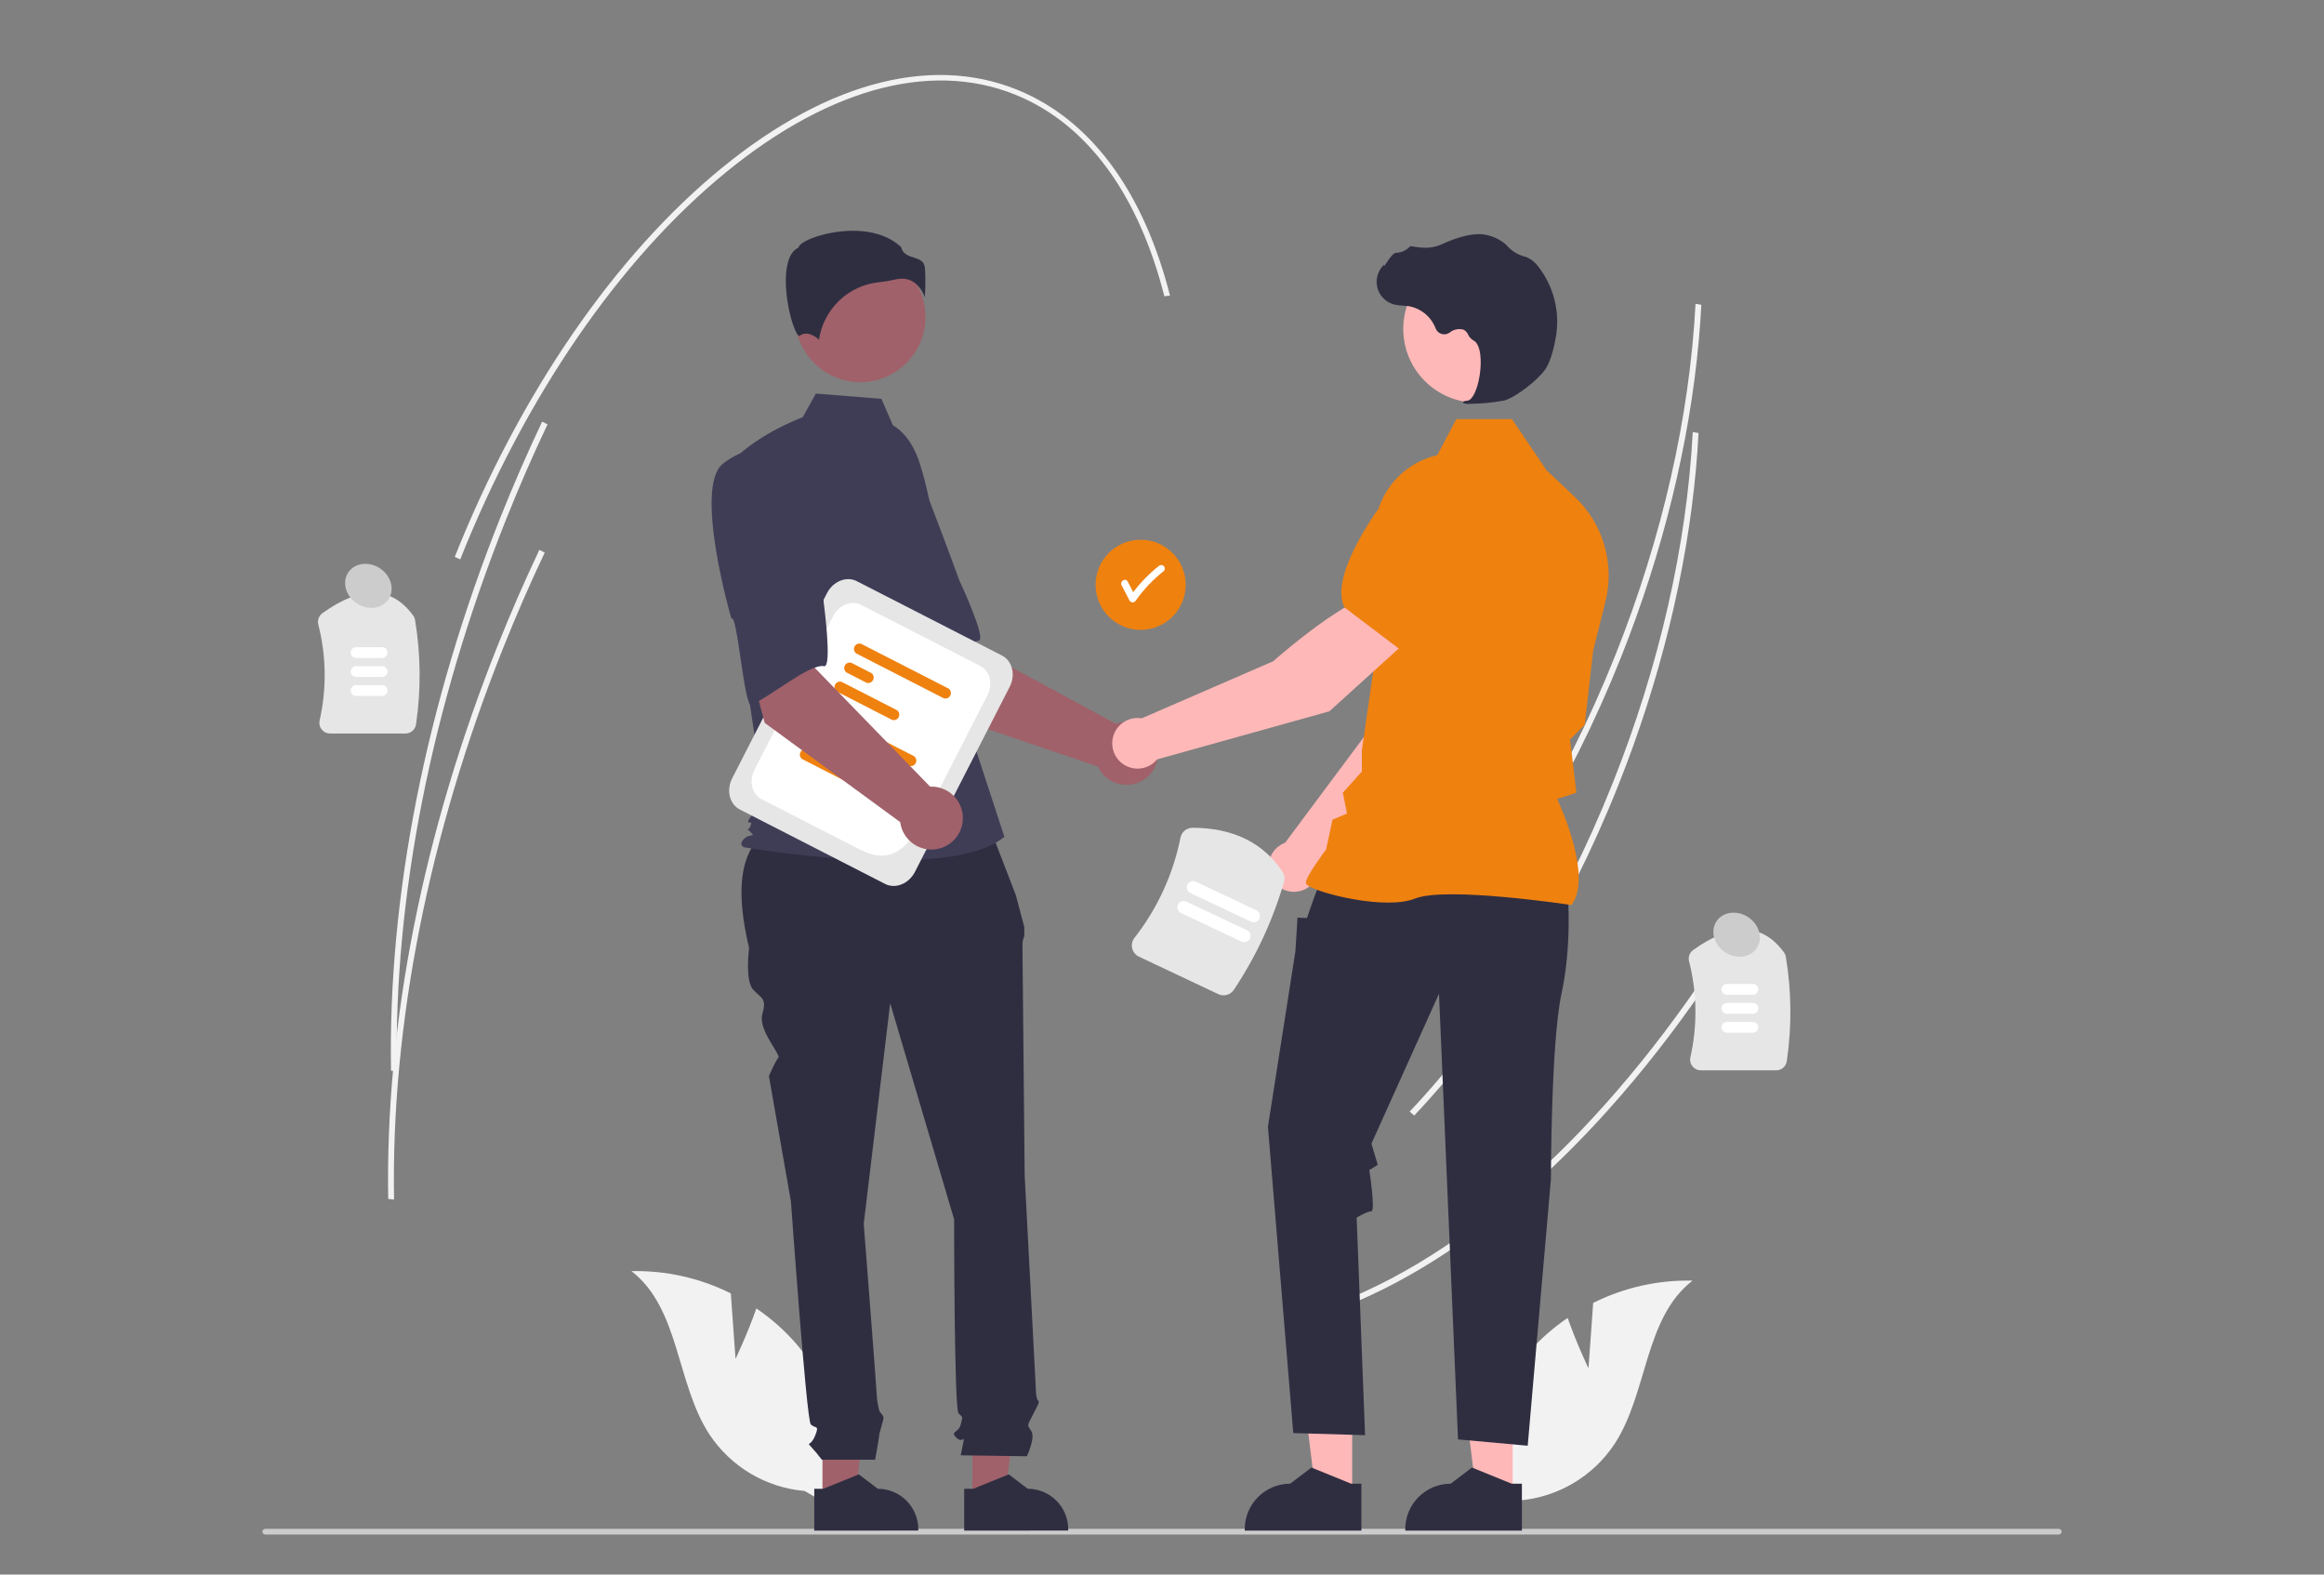<svg fill="none" height="210" viewBox="0 0 310 210" width="310" xmlns="http://www.w3.org/2000/svg" xmlns:xlink="http://www.w3.org/1999/xlink"><rect x="0" y="0" width="310" height="210" fill="#808080" stroke="none"/><clipPath id="a"><path d="m35 10h240v194.654h-240z"/></clipPath><mask id="b" height="210" maskUnits="userSpaceOnUse" width="310" x="0" y="0"><path d="m0 0h310v210h-310z" fill="#fff"/></mask><g mask="url(#b)"><g clip-path="url(#a)"><path d="m226.598 45.457c-1.247 13.737-4.799 28.221-10.369 42.197-6.888 17.282-16.3 32.505-27.217 44.022l-.606-.529c10.864-11.461 20.233-26.616 27.093-43.828 6.199-15.553 9.887-31.739 10.668-46.8l.774.13c-.082 1.591-.196 3.193-.343 4.808z" fill="#f2f2f2"/><path d="m231.564 125.237c-15.334 24.395-33.938 41.825-52.384 49.08l-.373-.684c18.318-7.205 36.813-24.546 52.077-48.83z" fill="#f2f2f2"/><path d="m226.226 62.559c-1.247 13.737-4.799 28.221-10.369 42.197-6.889 17.283-16.3 32.506-27.217 44.022l-.606-.528c10.864-11.461 20.233-26.617 27.093-43.828 6.199-15.553 9.887-31.739 10.668-46.8l.774.13c-.082 1.591-.196 3.193-.343 4.808z" fill="#f2f2f2"/><path d="m54.084 97.826h-10.061c-.215.001-.427-.048-.621-.141-.194-.093-.364-.229-.497-.398-.132-.164-.225-.356-.272-.561-.047-.205-.048-.418-.001-.624.958-4.228.898-8.623-.176-12.823-.068-.277-.051-.567.047-.834.099-.267.275-.499.506-.665 5.173-3.721 9.247-3.613 12.109.321.129.179.215.386.25.604.765 4.597.807 9.285.126 13.896-.047.34-.216.652-.476.877-.259.225-.592.349-.935.348z" fill="#e6e6e6"/><path d="m50.965 87.751h-3.461c-.191 0-.375-.076-.51-.211-.135-.135-.211-.319-.211-.51s.076-.375.211-.51c.135-.135.319-.211.51-.211h3.461c.191 0.0.374.077.509.212.135.135.211.319.211.51s-.076.374-.211.51-.318.211-.509.212z" fill="#fff"/><path d="m50.965 90.281h-3.461c-.191 0-.375-.076-.51-.211-.135-.135-.211-.319-.211-.51s.076-.375.211-.51c.135-.135.319-.211.51-.211h3.461c.191 0.0.374.077.509.212s.211.319.211.51-.076.374-.211.51-.318.211-.509.212z" fill="#fff"/><path d="m50.965 92.812h-3.461c-.191 0-.375-.076-.51-.211-.135-.135-.211-.319-.211-.51 0-.191.076-.375.211-.51.135-.135.319-.211.51-.211h3.461c.191 0.0.374.077.509.212.135.135.211.319.211.51 0 .191-.076.374-.211.51s-.318.211-.509.212z" fill="#fff"/><path d="m236.93 142.746h-10.061c-.215.001-.427-.047-.621-.141-.193-.093-.363-.229-.497-.397-.132-.164-.225-.356-.273-.561-.047-.206-.047-.419 0-.624.958-4.228.898-8.623-.176-12.823-.068-.277-.051-.568.047-.835.099-.267.275-.498.507-.664 5.173-3.721 9.247-3.613 12.109.321.129.179.215.386.251.604.764 4.597.807 9.286.125 13.896-.047.34-.216.651-.476.877-.259.225-.592.348-.935.347z" fill="#e6e6e6"/><path d="m233.811 132.671h-3.461c-.191 0-.374-.076-.509-.212-.135-.135-.211-.318-.211-.509s.076-.375.211-.51.318-.212.509-.212h3.461c.191 0 .375.076.51.211.135.136.211.319.211.511 0 .191-.076.375-.211.51s-.319.211-.51.211z" fill="#fff"/><path d="m233.811 135.202h-3.461c-.191 0-.374-.077-.509-.212s-.211-.318-.211-.51c0-.191.076-.374.211-.509.135-.136.318-.212.509-.212h3.461c.191 0 .375.076.51.211s.211.319.211.51c0 .192-.076.375-.211.511-.135.135-.319.211-.51.211z" fill="#fff"/><path d="m233.811 137.733h-3.461c-.191-.001-.374-.077-.509-.212s-.211-.319-.211-.51.076-.374.211-.51c.135-.135.318-.211.509-.211h3.461c.191 0 .375.076.51.211s.211.319.211.51c0 .192-.076.375-.211.51-.135.136-.319.212-.51.212z" fill="#fff"/><path d="m275 204.278c0 .049-.009.098-.028.144s-.047.087-.082.122-.076.063-.122.082-.095.028-.144.028h-239.248c-.1 0-.196-.039-.266-.11s-.11-.166-.11-.266.04-.196.11-.266c.071-.071.166-.111.266-.111h239.248c.049 0 .098.01.144.029s.087.046.122.081.063.077.082.123c.019.045.028.094.028.144z" fill="#ccc"/><path d="m98.112 181.229-.627-8.727c-4.11-2.055-8.66-3.075-13.254-2.973 6.463 4.996 5.946 14.982 10.422 21.815 1.413 2.121 3.284 3.896 5.476 5.195 2.192 1.299 4.648 2.089 7.186 2.309l5.379 3.095c.616-4.067.342-8.219-.802-12.17s-3.131-7.607-5.823-10.716c-1.528-1.729-3.268-3.259-5.178-4.554-1.176 3.376-2.778 6.726-2.778 6.726z" fill="#f2f2f2"/><path d="m211.888 182.494.628-8.727c4.11-2.055 8.66-3.075 13.254-2.972-6.463 4.996-5.945 14.981-10.422 21.815-1.412 2.12-3.284 3.896-5.476 5.195-2.191 1.299-4.648 2.088-7.186 2.309l-5.379 3.094c-.616-4.067-.342-8.219.802-12.17s3.131-7.607 5.823-10.716c1.528-1.729 3.268-3.259 5.178-4.554 1.176 3.376 2.778 6.726 2.778 6.726z" fill="#f2f2f2"/><path d="m152.153 84.006c3.319 0 6.01-2.691 6.01-6.011s-2.691-6.011-6.01-6.011c-3.32 0-6.011 2.691-6.011 6.011s2.691 6.011 6.011 6.011z" fill="#ef810f"/><path d="m155.238 75.491c-.09-.086-.21-.134-.335-.134s-.245.048-.336.134c-1.275 1.017-2.421 2.187-3.41 3.484-.243-.47-.487-.94-.729-1.411-.281-.543-1.1-.063-.82.479.355.688.711 1.375 1.066 2.063.043.07.103.128.175.169.072.04.153.061.235.061s.163-.021.235-.061c.072-.04.132-.098.175-.169 1.055-1.486 2.316-2.814 3.744-3.944.089-.089.138-.21.138-.336s-.049-.246-.138-.336z" fill="#fff"/><path d="m125.259 95.039-9.064-14.234 10.496-5.621 2.754 10.86 19.41 10.488c.766-.276 1.596-.323 2.389-.135.792.188 1.513.602 2.074 1.192s.938 1.331 1.085 2.132c.148.801.059 1.628-.255 2.379-.315.751-.841 1.395-1.515 1.852-.673.458-1.466.709-2.28.724s-1.615-.207-2.305-.639c-.691-.433-1.24-1.057-1.582-1.796z" fill="#a0616a"/><path d="m109.573 63.733c-2.848 4.181 7.273 19.38 7.273 19.38.493-1.063 5.206 10.871 5.995 10.166 2.244-2.004 5.756-7.585 7.708-7.833 1.117-.142-2.589-8.06-2.589-8.06s-1.694-4.675-3.992-10.648c-.618-1.701-1.657-3.217-3.019-4.408-1.362-1.191-3.003-2.018-4.771-2.405 0 0-3.757-.374-6.605 3.807z" fill="#3f3d56"/><path d="m109.712 199.961h4.305l2.047-16.603h-6.353z" fill="#a0616a"/><path d="m108.614 198.556h1.212l4.73-1.924 2.535 1.923h.001c1.432 0 2.806.57 3.82 1.583 1.013 1.013 1.582 2.387 1.582 3.82v.175l-13.88.001z" fill="#2f2e41"/><path d="m129.71 199.961h4.305l2.048-16.603h-6.353z" fill="#a0616a"/><path d="m128.612 198.556h1.212l4.73-1.924 2.535 1.923h.001c1.433 0 2.807.57 3.82 1.583s1.582 2.387 1.582 3.82v.175l-13.88.001z" fill="#2f2e41"/><path d="m131.574 109.19-27.999.7c-5.318 2.888-5.398 9.139-3.656 16.561 0 0-.588 4.412.588 5.588 1.176 1.176 1.765 1.176 1.176 3.235-.588 2.059 2.52 5.421 2.142 5.798-.377.378-1.259 2.436-1.259 2.436l2.941 16.764s2.058 29.114 2.646 29.703c.589.588 1.177 0 .589 1.47-.589 1.471-1.177.882-.589 1.471.521.561 1.012 1.15 1.471 1.764h7.11s.536-2.941.536-3.235.588-2.059.588-2.353-.519-.814-.519-.814c-.18-.597-.301-1.211-.363-1.832 0-.589-1.764-23.234-1.764-23.234l3.529-29.409 8.528 28.821s0 25.292.588 25.88c.589.588.589.294.295 1.471-.295 1.176-1.471.882-.589 1.764.883.882 1.177-.588.883.883l-.294 1.47 8.822.126s1.177-2.479.588-3.361c-.588-.882-.552-.641.165-2.085.718-1.444 1.012-1.738.718-2.032s-.294-1.859-.294-1.859l-1.471-28.138s-.294-29.704-.294-30.586c-.022-.454.062-.907.244-1.323v-1.197l-1.126-4.244z" fill="#2f2e41"/><path d="m114.754 50.971c4.805 0 8.7-3.895 8.7-8.699 0-4.804-3.895-8.699-8.7-8.699-4.804 0-8.699 3.895-8.699 8.699 0 4.805 3.895 8.699 8.699 8.699z" fill="#a0616a"/><path d="m119.104 56.721c1.874 1.114 2.995 3.161 3.639 5.245 1.191 3.857 1.909 7.844 2.136 11.874l.679 12.066 8.419 25.691c-7.296 6.174-34.721 1.403-34.721 1.403s-.842-.28 0-1.122c.842-.842 1.661-.096.82-.938-.842-.842-.262.096.019-.746.281-.842 0-.281-.281-.561-.281-.281 2.172-2.807 2.172-2.807l-2.245-14.747-2.806-29.746c3.367-4.209 10.14-6.691 10.14-6.691l1.75-3.15 8.749.7z" fill="#3f3d56"/><path d="m121.926 37.65c.676.504 1.177 1.208 1.432 2.012.098-1.314.104-2.633.018-3.948-.102-.924-.752-1.132-1.506-1.372-.68-.217-1.449-.463-1.656-1.36-2.734-2.66-7.495-2.526-10.753-1.598-1.792.511-2.824 1.167-2.916 1.551l-.019.079-.073.036c-1.382.691-1.651 2.873-1.633 4.581.034 3.219 1.145 6.875 1.771 7.172.033.016.042.009.056-.002.943-.753 2.093.057 2.599.498.298-2.001 1.258-3.844 2.726-5.235 1.469-1.391 3.361-2.25 5.375-2.439.658-.064 1.31-.173 1.953-.327.326-.084.661-.128.997-.131.58-.009 1.148.16 1.629.484z" fill="#2f2e41"/><path d="m175.93 116.122 16.734-16.994 4.409-13.591-7.095-2.87c-3.514 3.545-7.132 14.398-7.132 14.398l-11.422 15.329c-.091.034-.182.07-.272.112-.526.249-.979.628-1.315 1.103-.336.474-.544 1.028-.604 1.606s.03 1.163.262 1.696.597.998 1.061 1.349c.464.35 1.01.576 1.586.654.577.078 1.163.006 1.704-.209.54-.216 1.016-.566 1.381-1.019s.607-.992.703-1.565z" fill="#ffb8b8"/><path d="m188.043 84.222 8.972 2.595.034-.006c3.298-.64 5.907-6.121 7.514-10.607.529-1.479.477-3.104-.146-4.546-.624-1.442-1.771-2.594-3.211-3.222-1.066-.456-2.238-.606-3.383-.431-1.146.175-2.22.666-3.101 1.42l-4.474 3.852z" fill="#ef810f"/><path d="m180.366 199.456h-4.825l-2.296-18.612h7.122z" fill="#ffb8b8"/><path d="m181.597 197.881h-1.358l-5.303-2.157-2.842 2.156c-1.606.001-3.147.639-4.282 1.774-1.136 1.136-1.774 2.676-1.774 4.282v.197l15.559.001z" fill="#2f2e41"/><path d="m201.777 199.456h-4.825l-2.296-18.612h7.122z" fill="#ffb8b8"/><path d="m203.008 197.881h-1.358l-5.303-2.157-2.842 2.156c-1.606.001-3.146.639-4.282 1.774-1.136 1.136-1.774 2.676-1.774 4.282v.197l15.559.001z" fill="#2f2e41"/><path d="m209.135 119.287s.564 6.761-.845 13.241-1.409 24.729-1.409 24.729l-3.099 35.56-9.297-.845-2.535-59.444-9.015 20.003.845 2.817-1.126.704s.844 5.494.281 5.494c-.564 0-1.972.845-1.972.845l1.127 29.018-9.579-.282-3.381-40.85 3.663-23.383.281-4.508 1.268.052.646-1.883 1.185-3.24z" fill="#2f2e41"/><path d="m209.622 120.707.05-.07c2.682-3.755-1.351-12.776-1.96-14.084l2.563-.831-.577-4.904-.274-2.187 1.958-1.958.006-.049 1.127-9.86 1.638-6.549c.618-2.476.565-5.071-.152-7.52s-2.073-4.663-3.929-6.414l-3.787-3.571-4.603-6.811h-7.422l-2.545 4.807c-2.468.57-4.657 1.988-6.187 4.006-1.529 2.018-2.302 4.509-2.184 7.039l.577 12.608-2.258 15.698-.002 2.84-2.541 2.825.555 2.774-1.934.829-.854 3.985c-.353.466-2.686 3.576-2.686 4.427 0 .127.094.251.297.387 1.589 1.077 10.376 3.271 14.264 1.715 4.143-1.656 20.609.829 20.775.854z" fill="#ef810f"/><path d="m197.012 53.7c5.429 0 9.83-4.401 9.83-9.83s-4.401-9.83-9.83-9.83-9.83 4.401-9.83 9.83 4.401 9.83 9.83 9.83z" fill="#ffb8b8"/><path d="m196.07 53.859c1.523-.016 3.041-.161 4.539-.435 1.482-.342 4.753-2.871 5.645-4.365.662-1.11 1.06-2.828 1.277-4.073.293-1.648.236-3.339-.166-4.963-.402-1.625-1.141-3.147-2.169-4.467-.396-.553-.934-.989-1.558-1.262-.055-.02-.112-.037-.169-.052-.904-.213-1.723-.692-2.353-1.374-.123-.138-.255-.267-.396-.386-.707-.566-1.537-.957-2.424-1.14-1.433-.344-3.482.087-6.091 1.282-1.31.601-2.765.433-3.886.22-.063-.01-.128-.004-.188.018-.059.022-.112.06-.153.109-.463.458-1.082.723-1.732.743-.398.028-.802.59-1.289 1.323-.111.166-.24.36-.333.479l-.019-.223-.219.254c-.344.4-.582.88-.69 1.396-.109.516-.085 1.052.069 1.556s.433.962.811 1.33c.379.368.844.634 1.353.773.403.096.816.151 1.231.164.251.016.511.033.761.07.802.143 1.554.491 2.182 1.011.627.52 1.109 1.194 1.398 1.956.069.176.177.334.316.462.139.128.305.222.487.275.181.053.372.064.558.032s.362-.107.515-.218c.254-.208.554-.352.876-.419.321-.067.654-.056.97.034.275.144.492.377.615.662.149.317.389.582.689.762 1.023.495 1.152 2.8.839 4.732-.302 1.863-.958 3.222-1.596 3.304-.492.064-.547.1-.581.188l-.03.079.058.071c.274.092.566.123.853.092z" fill="#2f2e41"/><path d="m187.915 85.273-4.725-6.021c-4.813 1.325-13.354 8.938-13.354 8.938l-17.538 7.611c-.586-.098-1.186-.041-1.743.167-.556.208-1.047.558-1.425 1.016-.377.458-.627 1.008-.725 1.593s-.039 1.186.169 1.742c.208.556.56 1.047 1.018 1.424.459.377 1.008.626 1.594.723s1.186.038 1.742-.171 1.046-.561 1.423-1.02l22.975-6.409z" fill="#ffb8b8"/><path d="m186.782 86.65 7.456-8.311.414-5.889c.077-1.157-.171-2.311-.716-3.334s-1.365-1.873-2.368-2.454c-1.364-.779-2.974-1.01-4.502-.648-1.529.362-2.863 1.292-3.733 2.6-2.634 3.97-5.468 9.338-4.01 12.365l.015.031z" fill="#ef810f"/><path d="m118.065 117.889-19.377-9.924c-1.378-.706-1.835-2.578-1.018-4.174l12.634-24.67c.818-1.595 2.604-2.319 3.982-1.613l19.377 9.924c1.379.706 1.835 2.578 1.018 4.174l-12.634 24.669c-.817 1.596-2.604 2.32-3.982 1.614z" fill="#e6e6e6"/><path d="m114.754 113.327-13.165-6.743c-1.291-.661-1.718-2.415-.953-3.909l10.496-20.495c.766-1.494 2.438-2.172 3.729-1.511l15.901 8.144c1.291.661 1.719 2.415.953 3.909l-5.702 11.134c-3.409 6.656-5.509 12.415-11.259 9.471z" fill="#fff"/><g fill="#ef810f"><path d="m121.264 102.134-11.661-5.972c-.143-.102-.244-.251-.286-.421-.041-.17-.02-.349.06-.505s.213-.278.375-.344c.162-.066.343-.071.509-.015l11.66 5.972c.143.101.244.251.286.421.041.17.02.349-.06.505s-.213.278-.375.344c-.162.065-.343.071-.508.014z"/><path d="m110.964 100.063-2.661-1.363c-.143-.102-.244-.251-.285-.421-.042-.17-.021-.349.059-.505s.213-.278.375-.344c.163-.066.343-.071.509-.015l2.661 1.363c.143.102.244.251.285.421.042.17.021.349-.059.505s-.213.278-.375.343c-.163.066-.343.071-.509.015z"/><path d="m114.377 105.015-7.374-3.777c-.142-.102-.244-.251-.285-.421-.042-.17-.021-.35.059-.506.08-.155.213-.277.376-.343.162-.066.342-.071.508-.015l7.374 3.777c.143.102.244.251.286.421.041.17.02.35-.06.505-.08.156-.213.278-.375.344s-.343.071-.509.015z"/><path d="m125.878 93.124-11.661-5.972c-.142-.102-.244-.251-.285-.421-.042-.17-.021-.349.059-.505s.213-.278.375-.344c.163-.066.343-.071.509-.015l11.661 5.972c.142.102.244.251.285.421.042.17.021.349-.059.505s-.213.278-.376.344c-.162.066-.342.071-.508.015z"/><path d="m115.579 91.053-2.662-1.363c-.142-.102-.243-.251-.285-.421-.041-.17-.02-.349.06-.505.079-.156.213-.278.375-.344.162-.066.343-.071.508-.015l2.661 1.363c.143.102.244.251.286.421.041.17.02.349-.06.505-.079.156-.213.278-.375.344-.162.066-.343.071-.508.015z"/><path d="m118.992 96.005-7.374-3.777c-.143-.102-.244-.251-.286-.421-.041-.17-.02-.349.06-.505s.213-.278.375-.344c.162-.066.343-.071.509-.015l7.374 3.777c.142.102.244.251.285.421.042.17.021.349-.059.505s-.213.278-.375.344c-.163.066-.343.071-.509.015z"/></g><path d="m102.008 96.412-4.378-16.297 11.698-2.215-.629 11.186 15.371 15.827c.814-.034 1.619.171 2.319.587.7.417 1.263 1.029 1.621 1.76s.496 1.551.396 2.359c-.099.809-.432 1.57-.957 2.193-.525.622-1.22 1.079-2 1.313s-1.611.237-2.393.007c-.781-.23-1.478-.682-2.007-1.302-.529-.619-.866-1.379-.97-2.187z" fill="#a0616a"/><path d="m96.433 61.842c-3.971 3.135 1.126 20.669 1.126 20.669.789-.866 1.706 11.932 2.67 11.497 2.742-1.238 7.766-5.51 9.703-5.161 1.107.199-.053-8.465-.053-8.465s-.214-4.968-.615-11.355c-.08-1.808-.616-3.566-1.558-5.111-.942-1.545-2.26-2.826-3.83-3.725 0 0-3.472-1.484-7.443 1.651z" fill="#3f3d56"/><path d="m162.503 132.584-10.574-4.993c-.226-.106-.425-.262-.582-.456-.158-.194-.269-.422-.326-.665-.057-.238-.06-.486-.008-.725.053-.239.158-.463.309-.656 3.063-3.914 5.167-8.492 6.142-13.366.073-.374.274-.71.568-.951.294-.242.662-.375 1.043-.375 5.392.018 9.423 1.987 11.979 5.852.135.201.224.429.261.668.038.239.023.484-.043.716-1.48 5.101-3.732 9.945-6.678 14.364-.219.334-.551.578-.935.686-.385.108-.795.073-1.156-.099z" fill="#e6e6e6"/><path d="m165.614 125.581-8.085-3.818c-.201-.095-.357-.266-.432-.475-.075-.21-.063-.44.032-.641.095-.202.265-.357.475-.432.209-.075.44-.064.641.031l8.085 3.818c.1.047.189.113.263.195s.131.177.169.281c.037.103.053.213.048.323-.006.11-.032.218-.08.318-.047.099-.113.189-.194.263-.082.074-.177.131-.281.168s-.214.054-.324.048c-.11-.005-.217-.032-.317-.079z" fill="#fff"/><path d="m166.87 122.921-8.085-3.818c-.201-.095-.357-.266-.432-.475-.075-.21-.063-.44.032-.641.094-.201.265-.357.475-.432.209-.075.44-.064.641.031l8.085 3.818c.201.095.357.266.432.476.075.209.063.44-.032.641s-.265.356-.475.431c-.209.075-.44.064-.641-.031z" fill="#fff"/><path d="m156.066 39.425-.752.082c-3.356-13.187-9.86-22.322-18.81-26.419-11.379-5.208-25.448-1.711-39.617 9.848-14.241 11.617-26.849 29.968-35.499 51.672l-.73-.334c8.689-21.799 21.361-40.238 35.682-51.92 14.393-11.741 28.749-15.264 40.425-9.92 9.207 4.214 15.882 13.548 19.302 26.991z" fill="#f2f2f2"/><path d="m73.034 56.599c-1.968 4.146-3.84 8.442-5.564 12.767-9.921 24.891-14.948 50.31-14.537 73.513l-.775-.082c-.411-23.289 4.63-48.797 14.582-73.765 1.729-4.338 3.606-8.645 5.58-12.803z" fill="#f2f2f2"/><path d="m72.662 73.701c-1.968 4.146-3.84 8.442-5.564 12.767-9.921 24.891-14.948 50.31-14.537 73.513l-.775-.083c-.411-23.289 4.631-48.796 14.582-73.764 1.729-4.338 3.606-8.645 5.58-12.803z" fill="#f2f2f2"/><path d="m51.823 79.921c.857-1.288.35-3.132-1.133-4.119s-3.38-.742-4.237.546-.35 3.132 1.133 4.119 3.38.742 4.237-.546z" fill="#ccc"/><path d="m234.335 126.445c.857-1.288.349-3.132-1.134-4.119-1.483-.986-3.379-.742-4.237.547-.857 1.288-.349 3.132 1.134 4.119 1.482.986 3.379.742 4.237-.547z" fill="#ccc"/></g></g></svg>